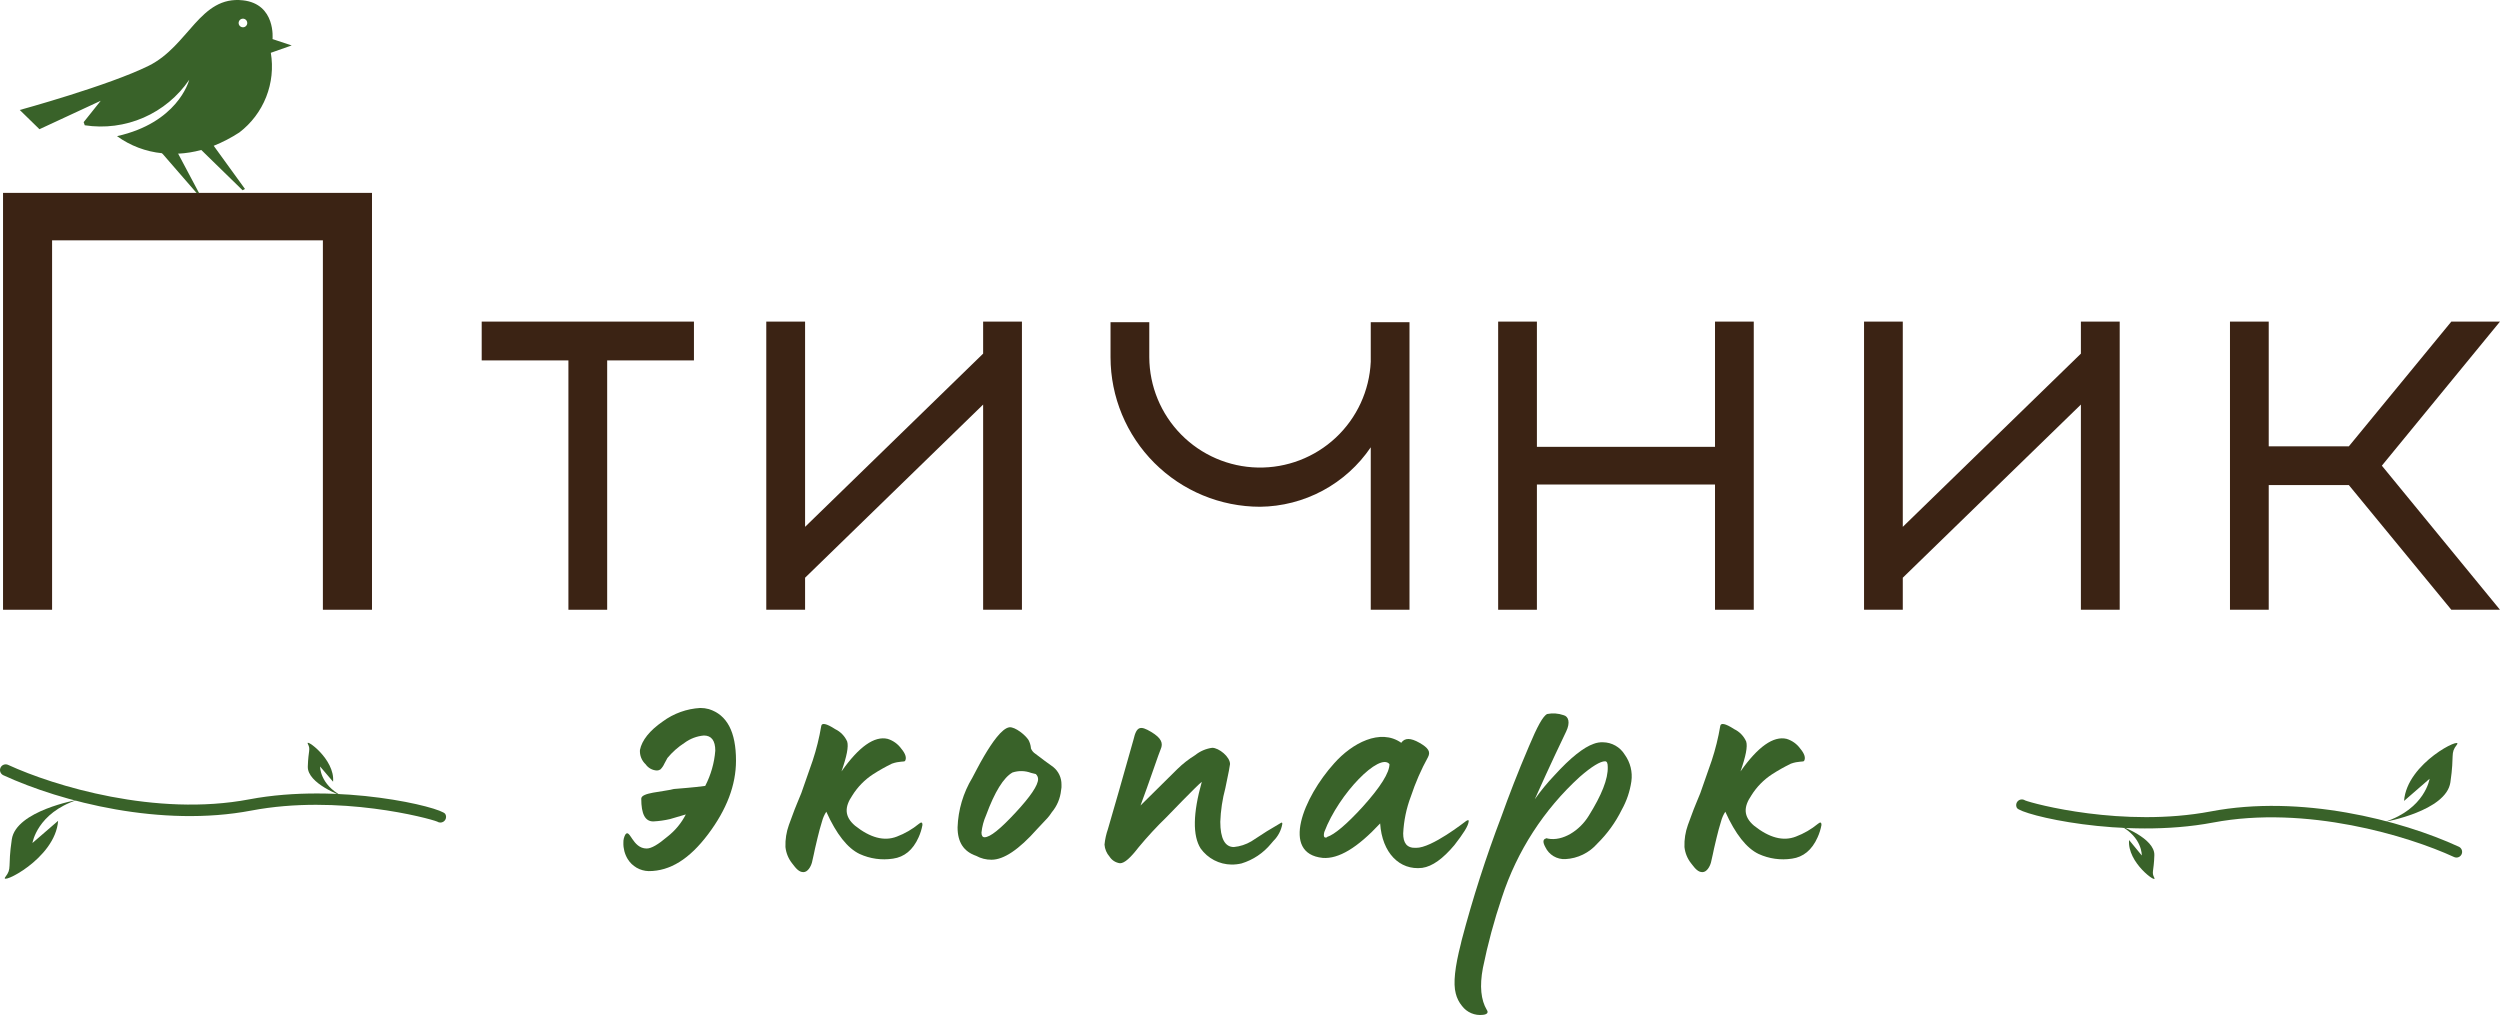 <svg width="629" height="256" viewBox="0 0 629 256" fill="none" xmlns="http://www.w3.org/2000/svg">
<path d="M618.059 215.763C617.851 215.764 617.646 215.72 617.457 215.634C605.932 210.323 580.234 202.506 556.783 206.958C534.077 211.253 508.45 204.997 507.462 203.279C507.302 202.999 507.241 202.674 507.289 202.355C507.337 202.037 507.491 201.744 507.726 201.524C507.961 201.304 508.264 201.169 508.585 201.142C508.906 201.115 509.226 201.197 509.495 201.375C511.499 202.205 534.248 208.318 556.253 204.152C578.788 199.857 603.957 206.271 618.66 213.043C618.95 213.183 619.184 213.417 619.325 213.707C619.465 213.997 619.504 214.326 619.434 214.641C619.365 214.955 619.191 215.237 618.941 215.441C618.692 215.644 618.381 215.758 618.059 215.763Z" fill="#396229"/>
<path d="M600.006 206.787C600.006 206.787 615.439 204.066 616.513 196.851C617.587 189.635 616.413 189.621 618.145 187.373C619.877 185.125 605.575 191.869 604.859 201.518L611.287 195.935C611.287 195.935 610.171 203.479 600.006 206.787Z" fill="#396229"/>
<path d="M533.445 207.76C533.445 207.76 542.164 210.867 542.035 215.162C541.906 219.457 541.262 219.371 542.035 220.889C542.808 222.406 535.163 217.037 535.679 211.354L538.871 215.234C538.871 215.234 539.043 210.681 533.445 207.76Z" fill="#396229"/>
<path d="M110.8 206.958C110.515 206.959 110.236 206.874 109.999 206.715C107.994 205.885 85.245 199.757 63.24 203.937C40.72 208.233 15.551 201.819 0.834 195.047C0.488 194.887 0.22 194.597 0.088 194.24C-0.043 193.883 -0.027 193.488 0.132 193.143C0.292 192.797 0.582 192.529 0.939 192.398C1.296 192.266 1.691 192.282 2.036 192.441C13.575 197.753 39.26 205.57 62.711 201.117C85.417 196.822 111.029 203.093 112.032 204.796C112.16 205.014 112.23 205.261 112.232 205.514C112.234 205.767 112.169 206.016 112.044 206.235C111.919 206.455 111.738 206.637 111.52 206.764C111.301 206.891 111.053 206.958 110.8 206.958Z" fill="#396229"/>
<path d="M19.476 201.246C19.476 201.246 4.043 203.966 2.969 211.181C1.895 218.397 3.069 218.411 1.337 220.659C-0.395 222.907 13.907 216.164 14.623 206.514L8.166 212.098C8.166 212.098 9.311 204.553 19.476 201.246Z" fill="#396229"/>
<path d="M86.034 200.273C86.034 200.273 77.315 197.166 77.444 192.871C77.573 188.576 78.217 188.662 77.444 187.144C76.671 185.627 84.316 190.995 83.8 196.679L80.536 192.857C80.536 192.857 80.436 197.352 86.034 200.273Z" fill="#396229"/>
<path d="M0.764 153.414H13.105V60.469H81.238V153.414H93.593V48.529H0.764V153.414Z" fill="#3B2314"/>
<path d="M121.195 90.678H143.014V153.414H152.764V90.678H174.597V80.914H121.195V90.678Z" fill="#3B2314"/>
<path d="M247.356 88.974L202.559 132.555V80.914H192.795V153.414H202.559V145.354L247.356 101.788V153.414H257.12V80.914H247.356V88.974Z" fill="#3B2314"/>
<path d="M344.881 91.022C344.553 98.287 341.398 105.137 336.09 110.109C330.781 115.081 323.74 117.781 316.469 117.634C309.197 117.486 302.271 114.502 297.169 109.319C292.067 104.136 289.193 97.163 289.16 89.891V81.057H279.41V89.891C279.422 99.862 283.388 109.422 290.438 116.472C297.489 123.523 307.049 127.489 317.02 127.501C322.527 127.443 327.938 126.052 332.79 123.446C337.642 120.841 341.791 117.098 344.881 112.54V153.414H354.63V81.057H344.881V91.079V91.022Z" fill="#3B2314"/>
<path d="M431.497 112.425H386.685V80.914H376.936V153.414H386.685V121.903H431.497V153.414H441.246V80.914H431.497V112.425Z" fill="#3B2314"/>
<path d="M523.553 88.974L478.742 132.555V80.914H468.992V153.414H478.742V145.354L523.553 101.788V153.414H533.317V80.914H523.553V88.974Z" fill="#3B2314"/>
<path d="M628.995 80.914H616.755L590.97 112.296H570.812V80.914H561.062V153.414H570.812V122.046H590.97L616.755 153.414H628.995L599.274 117.164L628.995 80.914Z" fill="#3B2314"/>
<path d="M73.392 11.435L68.568 9.832C68.568 9.832 69.455 1.012 61.123 0.082C50.314 -1.135 47.493 11.535 37.443 16.532C27.393 21.528 4.973 27.67 4.973 27.67L9.926 32.509L25.345 25.351L21.05 30.734L21.322 31.521C26.338 32.29 31.469 31.623 36.121 29.596C40.773 27.569 44.756 24.265 47.608 20.068C47.45 20.698 44.516 30.892 29.44 34.256C32.764 36.662 36.667 38.144 40.75 38.551C42.095 38.706 43.45 38.744 44.802 38.666C46.772 38.568 48.726 38.255 50.629 37.735C51.645 37.449 52.676 37.105 53.75 36.69C56.012 35.784 58.18 34.657 60.221 33.325C63.239 31.021 65.571 27.936 66.966 24.404C68.361 20.872 68.766 17.027 68.138 13.282L73.392 11.435ZM61.137 6.868C60.921 6.871 60.709 6.809 60.527 6.691C60.346 6.572 60.205 6.402 60.12 6.203C60.036 6.004 60.014 5.784 60.055 5.571C60.097 5.359 60.201 5.164 60.354 5.011C60.507 4.858 60.702 4.754 60.914 4.712C61.127 4.671 61.346 4.693 61.546 4.778C61.745 4.862 61.915 5.003 62.033 5.184C62.152 5.366 62.214 5.578 62.211 5.794C62.207 6.078 62.093 6.349 61.892 6.549C61.692 6.75 61.421 6.864 61.137 6.868Z" fill="#396229"/>
<path d="M40.764 38.536L49.497 48.601H50.098L44.328 37.734L40.764 38.207V38.536Z" fill="#396229"/>
<path d="M50.098 37.205L61.036 47.871L61.637 47.542L53.319 36.06L50.098 37.205Z" fill="#396229"/>
<path d="M157.919 216.121C157.175 214.888 156.803 213.466 156.845 212.027C156.82 211.313 156.988 210.605 157.332 209.979C158.506 208.318 159.093 213.487 162.701 213.487C163.875 213.487 165.564 212.513 167.969 210.466C169.883 208.971 171.447 207.075 172.551 204.911L168.556 206.085C167.178 206.403 165.774 206.6 164.361 206.672C162.314 206.672 161.341 204.825 161.341 200.945C161.341 199.385 166.509 199.285 169.53 198.512C170.704 198.411 174.598 198.125 177.433 197.738C178.861 194.978 179.723 191.96 179.967 188.862C179.967 186.328 178.993 185.054 177.103 185.054C175.336 185.206 173.646 185.845 172.221 186.901C170.603 187.942 169.154 189.227 167.926 190.709L167.153 192.141C166.917 192.672 166.587 193.157 166.18 193.572C165.923 193.752 165.619 193.852 165.306 193.859C164.74 193.839 164.187 193.688 163.69 193.417C163.193 193.146 162.766 192.763 162.443 192.298C161.949 191.843 161.564 191.282 161.316 190.657C161.068 190.033 160.964 189.36 161.011 188.69C161.498 186.256 163.445 183.808 166.738 181.532C169.493 179.499 172.782 178.314 176.201 178.125C176.927 178.123 177.649 178.22 178.349 178.411C182.93 179.843 185.178 184.138 185.178 191.382C185.178 197.524 182.844 203.666 178.148 209.908C173.452 216.15 168.585 219.171 163.23 219.171C162.16 219.149 161.112 218.859 160.184 218.326C159.256 217.793 158.477 217.035 157.919 216.121Z" fill="#396229"/>
<path d="M199.278 217.195C198.348 216.015 197.772 214.595 197.618 213.101C197.555 211.21 197.851 209.325 198.491 207.546L199.465 204.911C199.951 203.48 201.311 200.33 201.612 199.543L204.475 191.354C205.411 188.52 206.129 185.62 206.623 182.678C206.723 181.804 207.897 181.99 210.13 183.451C211.479 184.095 212.552 185.203 213.151 186.572C213.538 187.846 213.051 190.28 211.72 194.088C216.115 187.846 220.009 185.111 223.33 185.899C224.7 186.319 225.896 187.173 226.738 188.333C227.812 189.607 228.17 190.681 227.711 191.454C227.511 191.74 226.28 191.454 224.39 192.141C222.78 192.928 221.217 193.807 219.708 194.775C217.577 196.154 215.778 197.987 214.44 200.144C212.493 203.007 212.393 205.413 215.127 207.746C218.935 210.767 222.443 211.741 225.664 210.481C227.679 209.718 229.556 208.63 231.219 207.259C231.801 206.773 232.092 206.868 232.092 207.546C231.898 208.622 231.571 209.671 231.119 210.667C229.687 213.888 227.511 215.635 224.676 216.036C221.825 216.473 218.908 216.065 216.287 214.862C213.266 213.43 210.431 209.879 207.897 204.224C207.413 204.974 207.051 205.795 206.823 206.658C206.036 209.092 205.163 213.101 205.062 213.487C204.962 213.874 204.576 215.921 204.289 216.995C204.003 218.069 203.216 219.429 202.142 219.429C201.068 219.429 200.352 218.627 199.278 217.195Z" fill="#396229"/>
<path d="M245.607 215.334C242.486 214.26 240.926 211.927 240.926 208.176C241.073 203.765 242.349 199.467 244.634 195.691C244.92 195.205 246.481 192.084 247.655 190.137C249.501 187.015 252.05 183.207 253.997 182.978C255.429 182.878 257.991 184.925 258.779 186.199C259.085 186.774 259.284 187.4 259.366 188.046V188.247C259.588 188.841 260.001 189.344 260.54 189.678C261.613 190.552 263.947 192.212 265.021 193C265.671 193.531 266.193 194.202 266.548 194.963C266.902 195.724 267.08 196.556 267.068 197.395C267.102 197.875 267.068 198.357 266.968 198.827C266.763 200.873 265.944 202.809 264.62 204.382C264.301 204.887 263.942 205.366 263.546 205.813L260.926 208.605C256.345 213.773 252.537 216.307 249.473 216.307C248.122 216.32 246.791 215.985 245.607 215.334ZM255.457 204.511C259.265 200.416 261.184 197.581 261.184 196.021C261.181 195.779 261.128 195.541 261.026 195.321C260.925 195.101 260.779 194.906 260.597 194.747L259.423 194.46C257.92 193.893 256.268 193.857 254.741 194.36C252.494 195.634 250.26 199.242 248.113 205.083C247.494 206.478 247.097 207.961 246.939 209.478C246.939 210.266 247.225 210.652 247.712 210.652C249.115 210.652 251.649 208.605 255.457 204.511Z" fill="#396229"/>
<path d="M302.088 213.487C300.041 210.266 300.141 204.611 302.374 196.708C301.3 197.481 293.598 205.484 293.498 205.584C291.019 207.989 288.673 210.527 286.468 213.186C284.478 215.763 282.961 217.195 281.801 217.195C281.267 217.128 280.754 216.945 280.299 216.658C279.843 216.371 279.457 215.987 279.167 215.534C278.426 214.692 277.979 213.632 277.893 212.513C278.025 211.181 278.313 209.869 278.752 208.605L281.486 199.142L285.194 186.07C285.967 182.663 286.955 182.563 289.589 184.123C292.224 185.684 292.71 186.987 292.023 188.519C291.823 188.805 288.902 197.495 286.955 202.663L296.218 193.501C297.577 192.169 299.08 190.993 300.699 189.993C301.935 188.997 303.421 188.358 304.994 188.146C306.655 188.146 309.475 190.394 309.475 192.241C309.475 192.527 309.089 194.574 308.301 198.282C307.556 201.055 307.128 203.903 307.027 206.772C307.027 210.967 308.201 213.115 310.435 213.115C311.987 212.966 313.488 212.477 314.83 211.683L318.738 209.149L322.346 207.001C322.537 206.906 322.632 207.001 322.632 207.288C322.354 208.92 321.568 210.424 320.385 211.583L319.798 212.27C317.869 214.62 315.289 216.349 312.382 217.238C311.551 217.434 310.701 217.53 309.848 217.524C308.328 217.505 306.835 217.13 305.487 216.429C304.139 215.728 302.975 214.72 302.088 213.487Z" fill="#396229"/>
<path d="M347.244 207.173C341.517 213.315 336.807 216.15 332.812 215.849C322.175 214.776 327.93 200.631 335.676 192.055C340.157 186.987 347.287 183.179 352.555 186.887C353.428 185.612 354.903 185.612 357.136 186.887C359.37 188.161 360 189.134 359.284 190.494C357.553 193.639 356.115 196.936 354.989 200.344C353.847 203.342 353.19 206.503 353.042 209.707C353.042 212.041 353.915 213.415 356.263 213.315C360.172 213.415 368.547 206.787 368.848 206.586C369.148 206.386 369.535 206.2 369.535 206.586C369.435 207.861 368.103 209.808 365.927 212.628C363.064 216.035 360.372 217.997 357.838 218.355C352.126 219.042 347.73 214.561 347.244 207.173ZM333.886 210.581C335.733 209.994 338.768 207.46 342.863 202.979C347.344 198.011 349.592 194.389 349.592 192.255C347.158 189.235 336.907 199.571 333.199 209.321C332.913 210.466 333.156 210.953 333.886 210.652V210.581Z" fill="#396229"/>
<path d="M373.098 255.334C372.1 255.455 371.088 255.311 370.163 254.916C369.238 254.522 368.434 253.891 367.83 253.086C367.082 252.176 366.549 251.11 366.269 249.965C365.582 247.431 366.069 243.237 367.544 237.481C367.589 237.186 367.656 236.894 367.744 236.608C370.527 226.034 373.873 215.615 377.766 205.397C379.613 200.229 381.86 194.374 384.695 187.745C386.742 182.863 388.203 180.143 389.276 179.642C390.643 179.373 392.056 179.472 393.371 179.928C394.645 180.229 395.132 181.775 394.058 184.023C392.984 186.27 390.25 191.925 386.155 201.088C387.661 198.955 389.322 196.936 391.123 195.046C395.118 190.651 398.439 188.017 400.973 187.144C401.722 186.857 402.52 186.725 403.321 186.757C404.423 186.77 405.503 187.063 406.46 187.609C407.417 188.155 408.219 188.936 408.79 189.878C410.195 191.821 410.79 194.234 410.451 196.607C410.085 199.122 409.26 201.548 408.017 203.765C406.461 206.92 404.385 209.79 401.875 212.255C400.868 213.405 399.642 214.343 398.267 215.011C396.893 215.68 395.398 216.067 393.872 216.149C392.822 216.209 391.779 215.953 390.875 215.415C389.972 214.876 389.251 214.08 388.804 213.128C388.117 211.869 388.217 211.181 388.904 210.981C388.976 210.932 389.061 210.905 389.148 210.905C389.234 210.905 389.319 210.932 389.391 210.981C393.199 211.754 397.48 208.934 399.728 205.254C402.949 200.086 404.61 195.991 404.509 192.971C404.509 191.997 404.309 191.539 403.822 191.539C402.648 191.539 400.501 192.813 397.48 195.447C388.43 203.692 381.676 214.145 377.88 225.784C375.918 231.597 374.321 237.526 373.098 243.537C372.225 248.119 372.612 251.626 374.072 254.074C374.559 254.747 374.172 255.234 373.098 255.334Z" fill="#396229"/>
<path d="M425.47 217.195C424.54 216.015 423.964 214.595 423.809 213.101C423.746 211.21 424.042 209.325 424.682 207.546L425.656 204.911C426.143 203.48 427.503 200.33 427.803 199.543L430.667 191.354C431.602 188.52 432.32 185.62 432.814 182.678C432.914 181.804 434.088 181.99 436.322 183.451C437.671 184.095 438.743 185.203 439.343 186.572C439.729 187.846 439.243 190.28 437.911 194.088C442.306 187.846 446.2 185.111 449.522 185.899C450.892 186.319 452.088 187.173 452.929 188.333C454.003 189.607 454.361 190.681 453.903 191.454C453.702 191.74 452.471 191.454 450.581 192.141C448.971 192.928 447.408 193.807 445.9 194.775C443.769 196.154 441.969 197.987 440.631 200.144C438.684 203.007 438.584 205.413 441.318 207.746C445.127 210.767 448.634 211.741 451.856 210.481C453.871 209.718 455.747 208.63 457.41 207.259C457.993 206.773 458.284 206.868 458.284 207.546C458.09 208.622 457.763 209.671 457.31 210.667C455.879 213.888 453.702 215.635 450.868 216.036C448.017 216.473 445.1 216.065 442.478 214.862C439.457 213.43 436.623 209.879 434.088 204.224C433.606 204.975 433.244 205.796 433.015 206.658C432.227 209.092 431.354 213.101 431.254 213.487C431.154 213.874 430.767 215.921 430.481 216.995C430.194 218.069 429.407 219.429 428.333 219.429C427.259 219.429 426.544 218.627 425.47 217.195Z" fill="#396229"/>
</svg>
